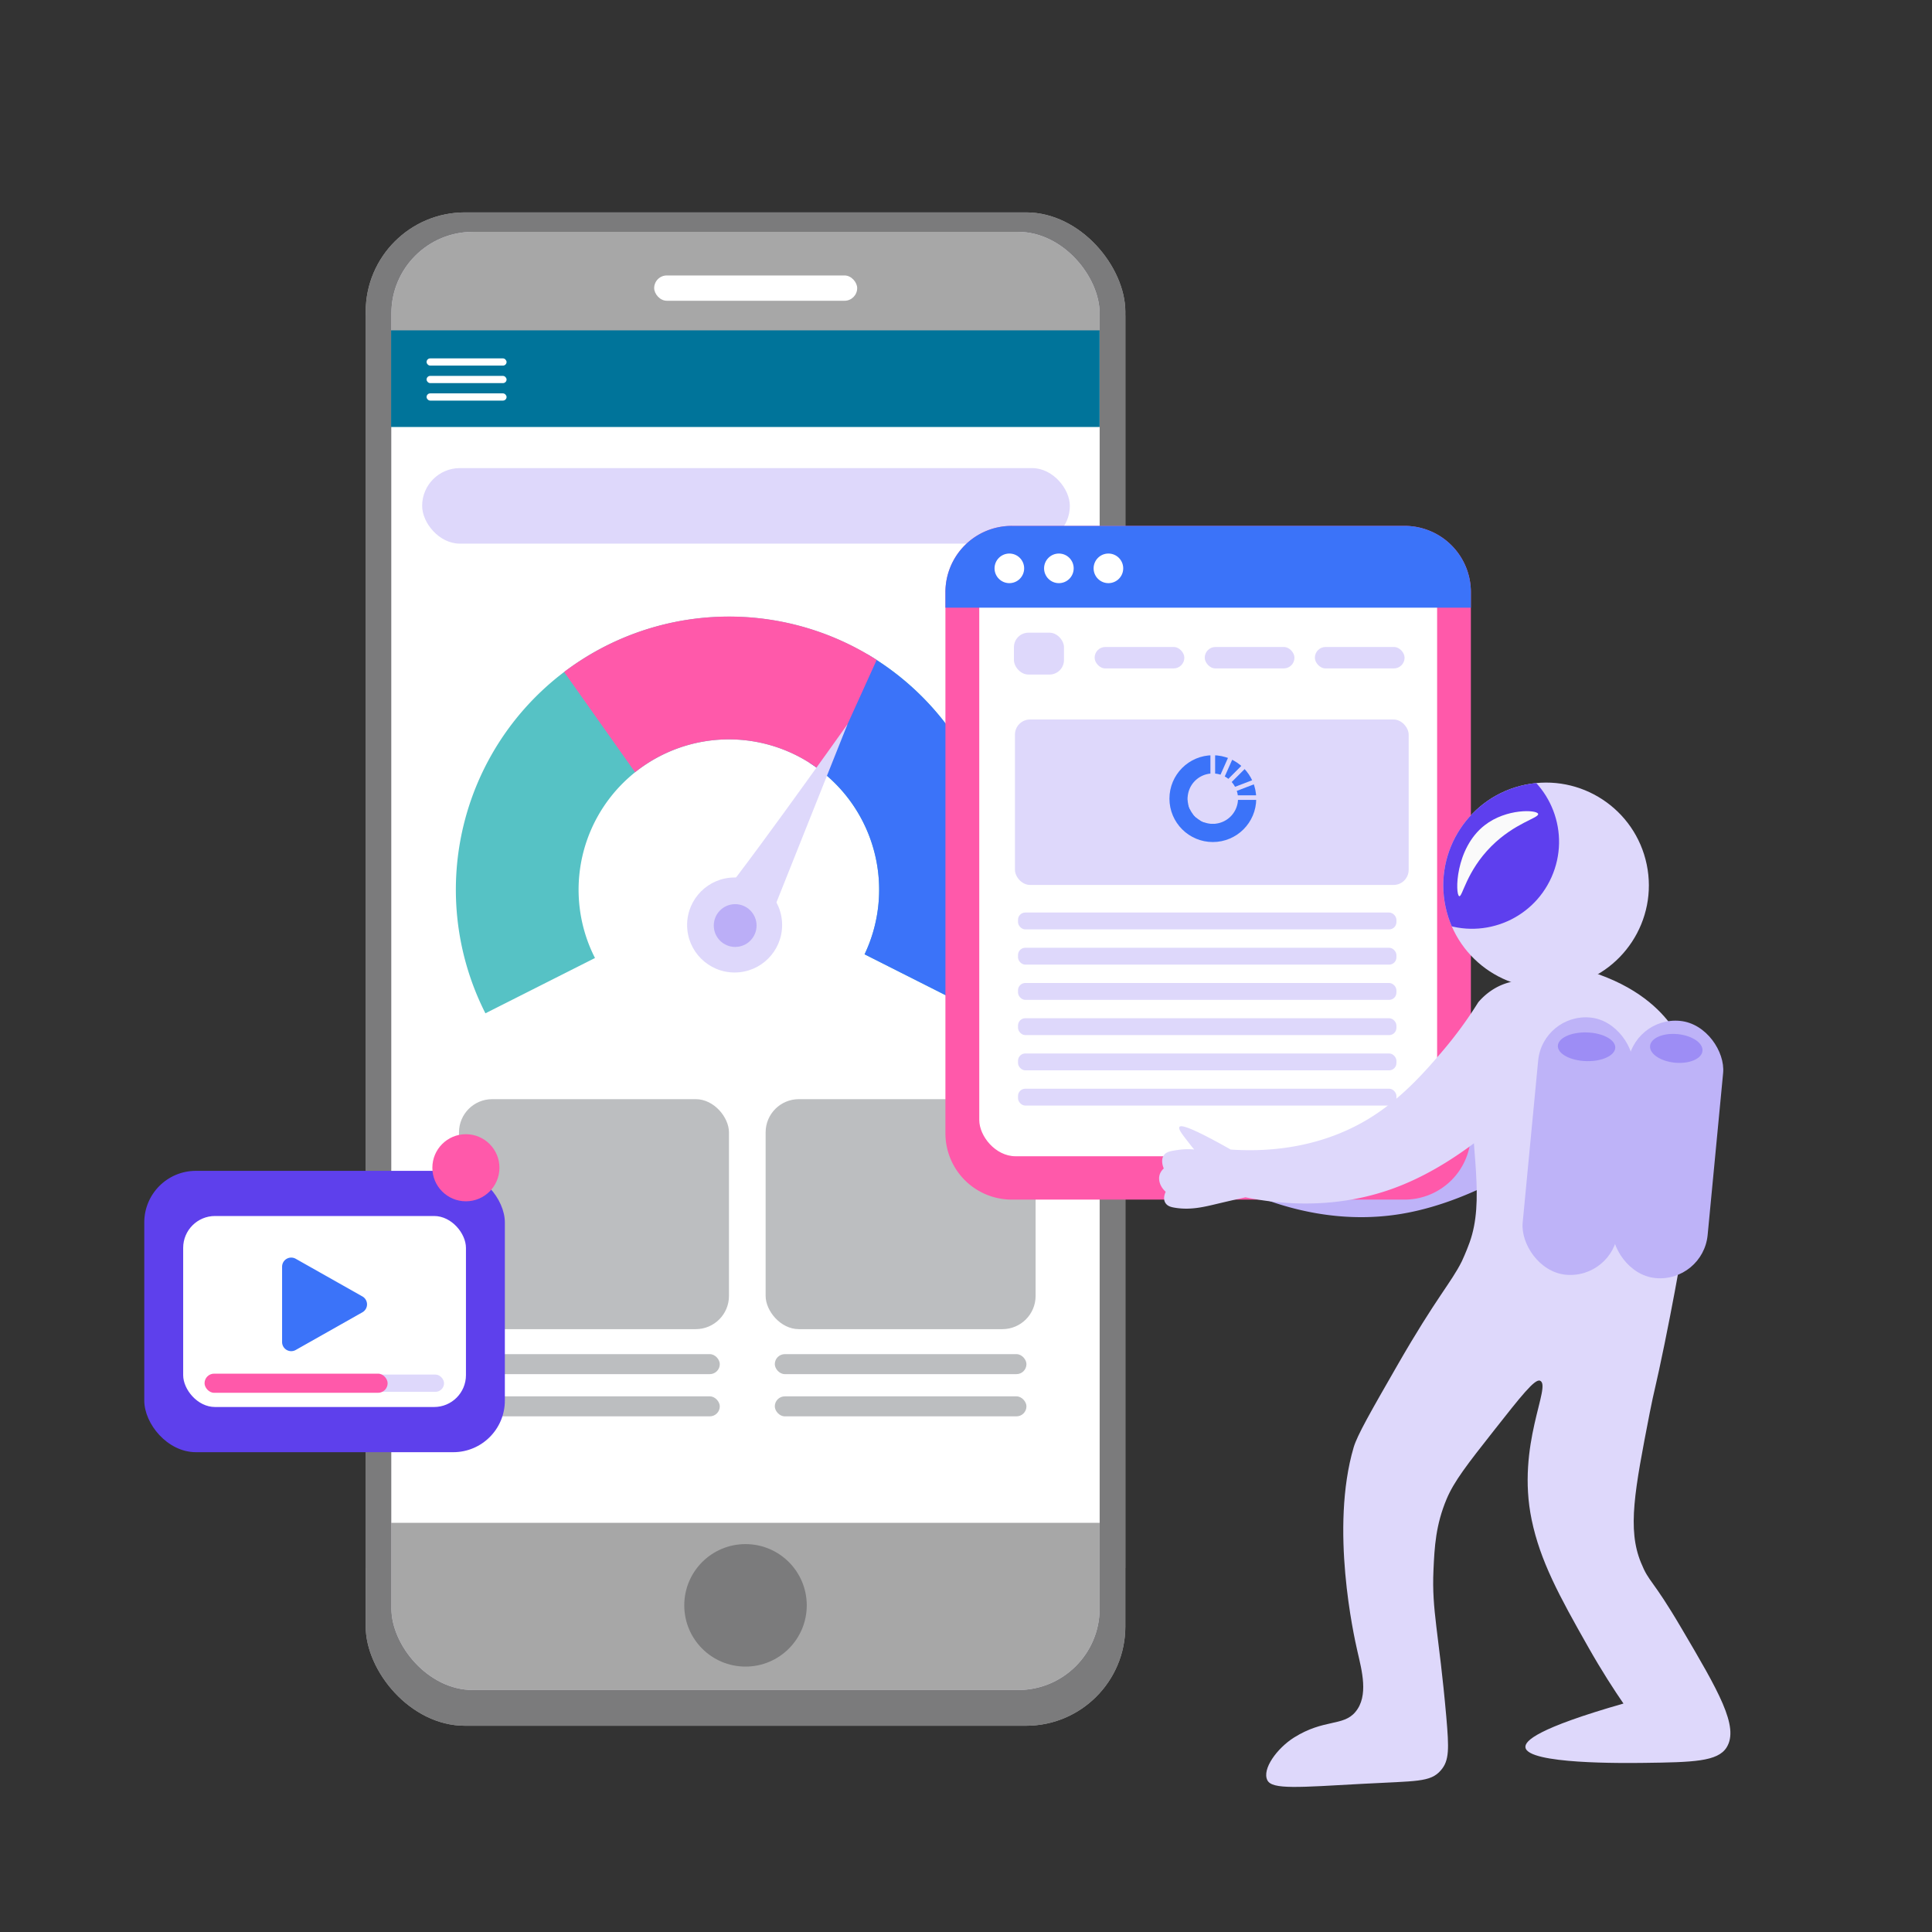 <?xml version="1.0" encoding="UTF-8"?> <svg xmlns="http://www.w3.org/2000/svg" xmlns:xlink="http://www.w3.org/1999/xlink" id="Layer_1" data-name="Layer 1" viewBox="0 0 800 800"><rect x="0" y="0" width="800" height="800" fill="#333333" stroke="none"/><defs><style>.cls-1{fill:#a7a7a7;}.cls-2{fill:#cdc9d9;}.cls-3{fill:none;}.cls-4{fill:#beb3f8;}.cls-5{clip-path:url(#clip-path);}.cls-6{fill:#7b7b7c;}.cls-7{clip-path:url(#clip-path-2);}.cls-8{fill:#fff;}.cls-9{fill:#00749a;}.cls-10{fill:#ded8fb;}.cls-11{fill:#bcbec0;}.cls-12{fill:#56c2c5;}.cls-13{fill:#3b73f9;}.cls-14{fill:#ff59aa;}.cls-15{fill:#bbaef7;}.cls-16{fill:#5e40ec;}.cls-17{fill:#9d8df5;}.cls-18{clip-path:url(#clip-path-3);}.cls-19{fill:#5e3fee;}.cls-20{fill:#fafafa;}</style><clipPath id="clip-path"><rect class="cls-1" x="151.43" y="87.95" width="314.55" height="626.65" rx="41.11"></rect></clipPath><clipPath id="clip-path-2"><rect class="cls-2" x="162.07" y="96.01" width="293.27" height="603.79" rx="33.75"></rect></clipPath><clipPath id="clip-path-3"><circle class="cls-3" cx="640.19" cy="366.63" r="42.56" transform="translate(-61.24 138.04) rotate(-11.75)"></circle></clipPath></defs><path class="cls-4" d="M490,493.66c5.93,2,11.54,1.72,17.09,1.48,2.48-.11,6.56-.27,11.75-.41,13.86,5.7,36,12.11,61.29,7.93,17.83-2.94,32.9-10.43,40.29-14.11a176.65,176.65,0,0,0,29.45-18.48c11.23-7.17,16.48-19.07,13.48-28.55-2.31-7.31-8.78-10.82-9.55-11.22-7.55-3.95-17.34-2.65-25,3.43A170.83,170.83,0,0,1,610,451.16c-7.4,5.87-19.89,15.9-35.41,21.52-22.4,8.12-44,5.14-58,1.45-13.94-11.9-18.14-14-19-13.25s.81,3.8,2.8,7.74c.57,1.11,1.06,2,1.39,2.61a27.49,27.49,0,0,0-6.41-1.07c-3.16-.15-5.1-.25-6.41,1.07-1.65,1.66-1.23,4.49-1.07,5.34a5.67,5.67,0,0,0-2.13,2.13c-1.18,2.16-.74,5.08,1.07,7.48-.45.63-1.64,2.46-1.07,4.27S488,493,490,493.66Z"></path><rect class="cls-1" x="151.43" y="87.95" width="314.55" height="626.65" rx="41.11"></rect><g class="cls-5"><rect class="cls-6" x="151.43" y="87.95" width="314.55" height="626.65" rx="35.61"></rect><rect class="cls-6" x="71.73" y="130.65" width="671.78" height="518.63"></rect></g><rect class="cls-2" x="162.07" y="96.01" width="293.27" height="603.79" rx="33.75"></rect><g class="cls-7"><rect class="cls-1" x="162.07" y="96.01" width="293.27" height="603.79" rx="33.75"></rect><rect class="cls-8" x="87.75" y="137.15" width="626.35" height="493.43"></rect></g><rect class="cls-8" x="270.88" y="114.06" width="84.06" height="10.48" rx="5.24"></rect><circle class="cls-6" cx="308.7" cy="664.74" r="25.36"></circle><rect class="cls-9" x="161.94" y="136.79" width="293.38" height="40.02"></rect><rect class="cls-8" x="176.64" y="148.4" width="33.12" height="2.99" rx="1.5"></rect><rect class="cls-8" x="176.64" y="155.65" width="33.12" height="2.99" rx="1.5"></rect><rect class="cls-8" x="176.64" y="162.89" width="33.12" height="2.99" rx="1.5"></rect><rect class="cls-10" x="174.8" y="193.83" width="268.2" height="31.28" rx="15.64"></rect><rect class="cls-11" x="317.03" y="455.14" width="111.79" height="95.23" rx="13.75"></rect><rect class="cls-11" x="320.83" y="560.72" width="104.2" height="8.28" rx="4.14"></rect><rect class="cls-11" x="320.83" y="578.2" width="104.2" height="8.28" rx="4.14"></rect><rect class="cls-11" x="190.06" y="455.14" width="111.79" height="95.23" rx="13.75"></rect><rect class="cls-11" x="193.85" y="560.72" width="104.2" height="8.28" rx="4.14"></rect><rect class="cls-11" x="193.85" y="578.2" width="104.2" height="8.28" rx="4.14"></rect><path class="cls-12" d="M363,273.29c-1.25-.8-2.53-1.59-3.82-2.35A113.09,113.09,0,0,0,201,419.59l45.37-22.9a62.26,62.26,0,0,1,88.86-80.82,64.08,64.08,0,0,1,6.35,4.64A62.31,62.31,0,0,1,358,395.16l45.39,22.9A113.12,113.12,0,0,0,363,273.29Z"></path><path class="cls-13" d="M414.84,368.39a112.52,112.52,0,0,1-11.48,49.67L358,395.16a62.31,62.31,0,0,0-16.44-74.65,64.08,64.08,0,0,0-6.35-4.64l23.95-44.93c1.29.76,2.57,1.55,3.82,2.35A113,113,0,0,1,414.84,368.39Z"></path><path class="cls-14" d="M363,273.29l-21.42,47.22a62.26,62.26,0,0,0-78.61-.74l-29.38-41.52a113.09,113.09,0,0,1,129.41-5Z"></path><circle class="cls-10" cx="304.19" cy="383.02" r="19.67"></circle><path class="cls-10" d="M295.56,374.4c3.45-1.38,55.38-74.53,55.38-74.53l-34.68,86.95"></path><circle class="cls-15" cx="304.42" cy="383.25" r="8.86"></circle><path class="cls-14" d="M609.06,245.2V469.29a27.45,27.45,0,0,1-27.44,27.44H418.92a27.44,27.44,0,0,1-27.44-27.44V245.2a27.43,27.43,0,0,1,27.44-27.44h162.7A27.44,27.44,0,0,1,609.06,245.2Z"></path><rect class="cls-16" x="59.74" y="484.82" width="149.31" height="116.5" rx="21.37"></rect><rect class="cls-8" x="75.85" y="503.52" width="117.09" height="79.09" rx="13.19"></rect><path class="cls-13" d="M116.81,555.69V524.52a3.78,3.78,0,0,1,5.64-3.29l27.6,15.59a3.77,3.77,0,0,1,0,6.58L122.45,559A3.78,3.78,0,0,1,116.81,555.69Z"></path><circle class="cls-14" cx="192.92" cy="483.54" r="13.89"></circle><rect class="cls-10" x="85.33" y="569.18" width="98.54" height="7.15" rx="3.57"></rect><rect class="cls-14" x="84.7" y="568.8" width="75.81" height="7.93" rx="3.96"></rect><rect class="cls-8" x="405.49" y="235.7" width="189.59" height="243.08" rx="15.04"></rect><path class="cls-13" d="M609.06,245.2v6.42H391.48V245.2a27.43,27.43,0,0,1,27.44-27.44h162.7A27.44,27.44,0,0,1,609.06,245.2Z"></path><circle class="cls-8" cx="417.95" cy="235.34" r="6.13"></circle><circle class="cls-8" cx="438.46" cy="235.34" r="6.13"></circle><circle class="cls-8" cx="458.97" cy="235.34" r="6.13"></circle><rect class="cls-10" x="420.27" y="297.93" width="163.03" height="68.51" rx="6.26"></rect><rect class="cls-10" x="421.54" y="377.86" width="156.69" height="6.98" rx="3.01"></rect><rect class="cls-10" x="421.54" y="392.45" width="156.69" height="6.98" rx="3.01"></rect><rect class="cls-10" x="421.54" y="407.04" width="156.69" height="6.98" rx="3.01"></rect><rect class="cls-10" x="421.54" y="421.63" width="156.69" height="6.98" rx="3.01"></rect><rect class="cls-10" x="421.54" y="436.22" width="156.69" height="6.98" rx="3.01"></rect><rect class="cls-10" x="421.54" y="450.81" width="156.69" height="6.98" rx="3.01"></rect><rect class="cls-10" x="453.26" y="267.9" width="37.15" height="8.88" rx="4.44"></rect><rect class="cls-10" x="498.86" y="267.9" width="37.15" height="8.88" rx="4.44"></rect><rect class="cls-10" x="544.46" y="267.9" width="37.15" height="8.88" rx="4.44"></rect><rect class="cls-10" x="419.85" y="261.98" width="20.72" height="17.34" rx="6.01"></rect><circle class="cls-13" cx="502.21" cy="330.7" r="17.97"></circle><path class="cls-10" d="M512.62,330.71c0,.17,0,.35,0,.52a10.43,10.43,0,0,1-9.45,9.86c-.32,0-.64,0-1,0s-.64,0-.95,0a10.35,10.35,0,0,1-2.56-.57,10.53,10.53,0,0,1-6-5.57,9.78,9.78,0,0,1-.61-1.8,10.1,10.1,0,0,1-.28-1.92c0-.17,0-.35,0-.52a10.41,10.41,0,0,1,9.46-10.38c.31,0,.63,0,.95,0s.64,0,1,0a10.27,10.27,0,0,1,2.23.46,9.67,9.67,0,0,1,1.75.74,9.35,9.35,0,0,1,1.49,1,9.51,9.51,0,0,1,1.38,1.31,10.16,10.16,0,0,1,2.1,3.68,9.36,9.36,0,0,1,.42,1.83A10.43,10.43,0,0,1,512.62,330.71Z"></path><path class="cls-10" d="M503.16,304.49v36.6c-.32,0-.64,0-1,0s-.64,0-.95,0v-36.6Z"></path><path class="cls-10" d="M528,329.33v1.9H491.8c0-.17,0-.35,0-.52a10.43,10.43,0,0,1,.09-1.38Z"></path><path class="cls-10" d="M521.12,312.71,504.5,329.33l-1.34,1.34-.16.16-.26.27-.13.13-1.36,1.36-5.93,5.93a9.58,9.58,0,0,1-1.31-1.39l4.35-4.35,1.55-1.55,1.34-1.34.16-.16.27-.27.13-.13,1.35-1.35,2-2,3.47-3.47,11.14-11.14Z"></path><path class="cls-10" d="M526.63,321.92l-14.52,5.58-4.77,1.83-4.18,1.6-.24.1-.18.07-.35.13-1.14.44-.85.32-2,.79L492.69,335a9.78,9.78,0,0,1-.61-1.8l5-1.92,4.18-1.6.25-.1.18-.07.34-.13,1.14-.44.85-.32,2-.79,5.31-2,14.59-5.6Z"></path><path class="cls-10" d="M513.56,307.1l-6.42,14.43-2,4.45L504,328.57l-.34.76-.51,1.15-.16.35-.08.2-.09.2-1.58,3.54-2.56,5.75a9.62,9.62,0,0,1-1.72-.8l2.28-5.13,1.15-2.6.34-.76.51-1.14.16-.36.09-.2.09-.2,1.57-3.53,2.23-5,6.43-14.46Z"></path><path class="cls-10" d="M631.49,405.71c-1.82.64-12.18,4.3-18.19,12.7-3.79,5.29-5,11.24-4.63,27.22.66,31.17,6.07,51.51-.13,68.82-1.39,3.89-3.19,7.75-3.19,7.75-4.47,9-10.46,14.81-26.65,43-11.14,19.39-16.7,29.08-18.19,34.16-9.81,33.38.06,77.85,1.57,84.41,1.81,7.89,4.75,18.51-.86,25.13-5,6-13,2.8-25.42,10.59-7,4.43-13.34,13.07-11,17.69,2,3.91,12.83,2.92,39.82,1.44,21.66-1.19,27.7-.53,32-5.57C600.18,729,600,724,598.89,711c-3.12-35.36-6.09-43.94-5.32-60.86.43-9.65.93-18.68,5.44-29.42,3.07-7.32,8.57-14.38,19.46-28.2,11.37-14.44,17.07-21.67,19.21-20.8,5,2-9.93,26.45-3.45,57.6,3.53,17,11.35,31.41,23.37,52.6,5.65,10,10.87,18,14.64,23.48-35.8,10.25-40.94,15.48-40.59,18.16.91,7,40.81,6.51,49.13,6.41,20.29-.26,30.51-.52,34.18-6.41,5.31-8.55-3.44-23.41-18.62-49.2C683.8,653,683,655.65,679.51,647.1c-5.74-13.92-2.63-30,3.59-62,1.87-9.64,2.44-10.44,6.16-28.65,3.39-16.63,5.71-29.67,6.3-33.09,7.55-43.64,13.12-75.75-3.3-98.53-4.7-6.51-14.16-16.41-34-22.62-2.37,0-5.69.06-9.64.41C643.67,403,637.45,403.6,631.49,405.71Z"></path><path class="cls-10" d="M487.2,500.2c6.21.88,11.66-.5,17.06-1.79,2.42-.57,6.39-1.51,11.46-2.63,14.69,3,37.65,5.05,61.68-3.85,17-6.28,30.32-16.49,36.88-21.5a176,176,0,0,0,25.4-23.74c9.67-9.18,12.56-21.85,7.82-30.59-3.66-6.74-10.68-9-11.51-9.21-8.16-2.44-17.52.7-23.86,8.11a170.2,170.2,0,0,1-15.2,20.69c-6.15,7.17-16.51,19.39-30.68,27.86C545.8,475.77,524.06,477,509.61,476c-15.94-9-20.47-10.32-21.2-9.4s1.51,3.58,4.21,7.07c.77,1,1.42,1.78,1.86,2.3a27.78,27.78,0,0,0-6.5.17c-3.13.45-5.05.73-6.08,2.26-1.32,1.95-.36,4.64,0,5.45a5.62,5.62,0,0,0-1.69,2.5c-.75,2.35.24,5.13,2.47,7.14-.32.71-1.14,2.73-.24,4.4S485.09,499.9,487.2,500.2Z"></path><rect class="cls-4" x="670.74" y="422.53" width="39.62" height="106.98" rx="19.81" transform="translate(48.46 -63.59) rotate(5.46)"></rect><ellipse class="cls-17" cx="694.16" cy="434.15" rx="5.94" ry="10.9" transform="translate(195.88 1083.82) rotate(-84.54)"></ellipse><rect class="cls-4" x="633.59" y="421.14" width="39.62" height="106.98" rx="19.81" transform="translate(48.16 -60.06) rotate(5.46)"></rect><ellipse class="cls-17" cx="656.93" cy="433.43" rx="5.94" ry="11.89" transform="translate(203.22 1076.52) rotate(-88.21)"></ellipse><g class="cls-18"><circle class="cls-10" cx="640.19" cy="366.63" r="42.56" transform="translate(-61.24 138.04) rotate(-11.75)"></circle><circle class="cls-19" cx="609.57" cy="348.59" r="36.02" transform="translate(42.94 763.35) rotate(-65.97)"></circle></g><path class="cls-20" d="M604.24,371.09c1.32.42,2.94-10.28,13.22-20.6,9.81-9.85,20-11.79,19.44-13.5s-13.14-2.3-22.15,4.74C602.41,351.35,602.52,370.52,604.24,371.09Z"></path></svg> 
